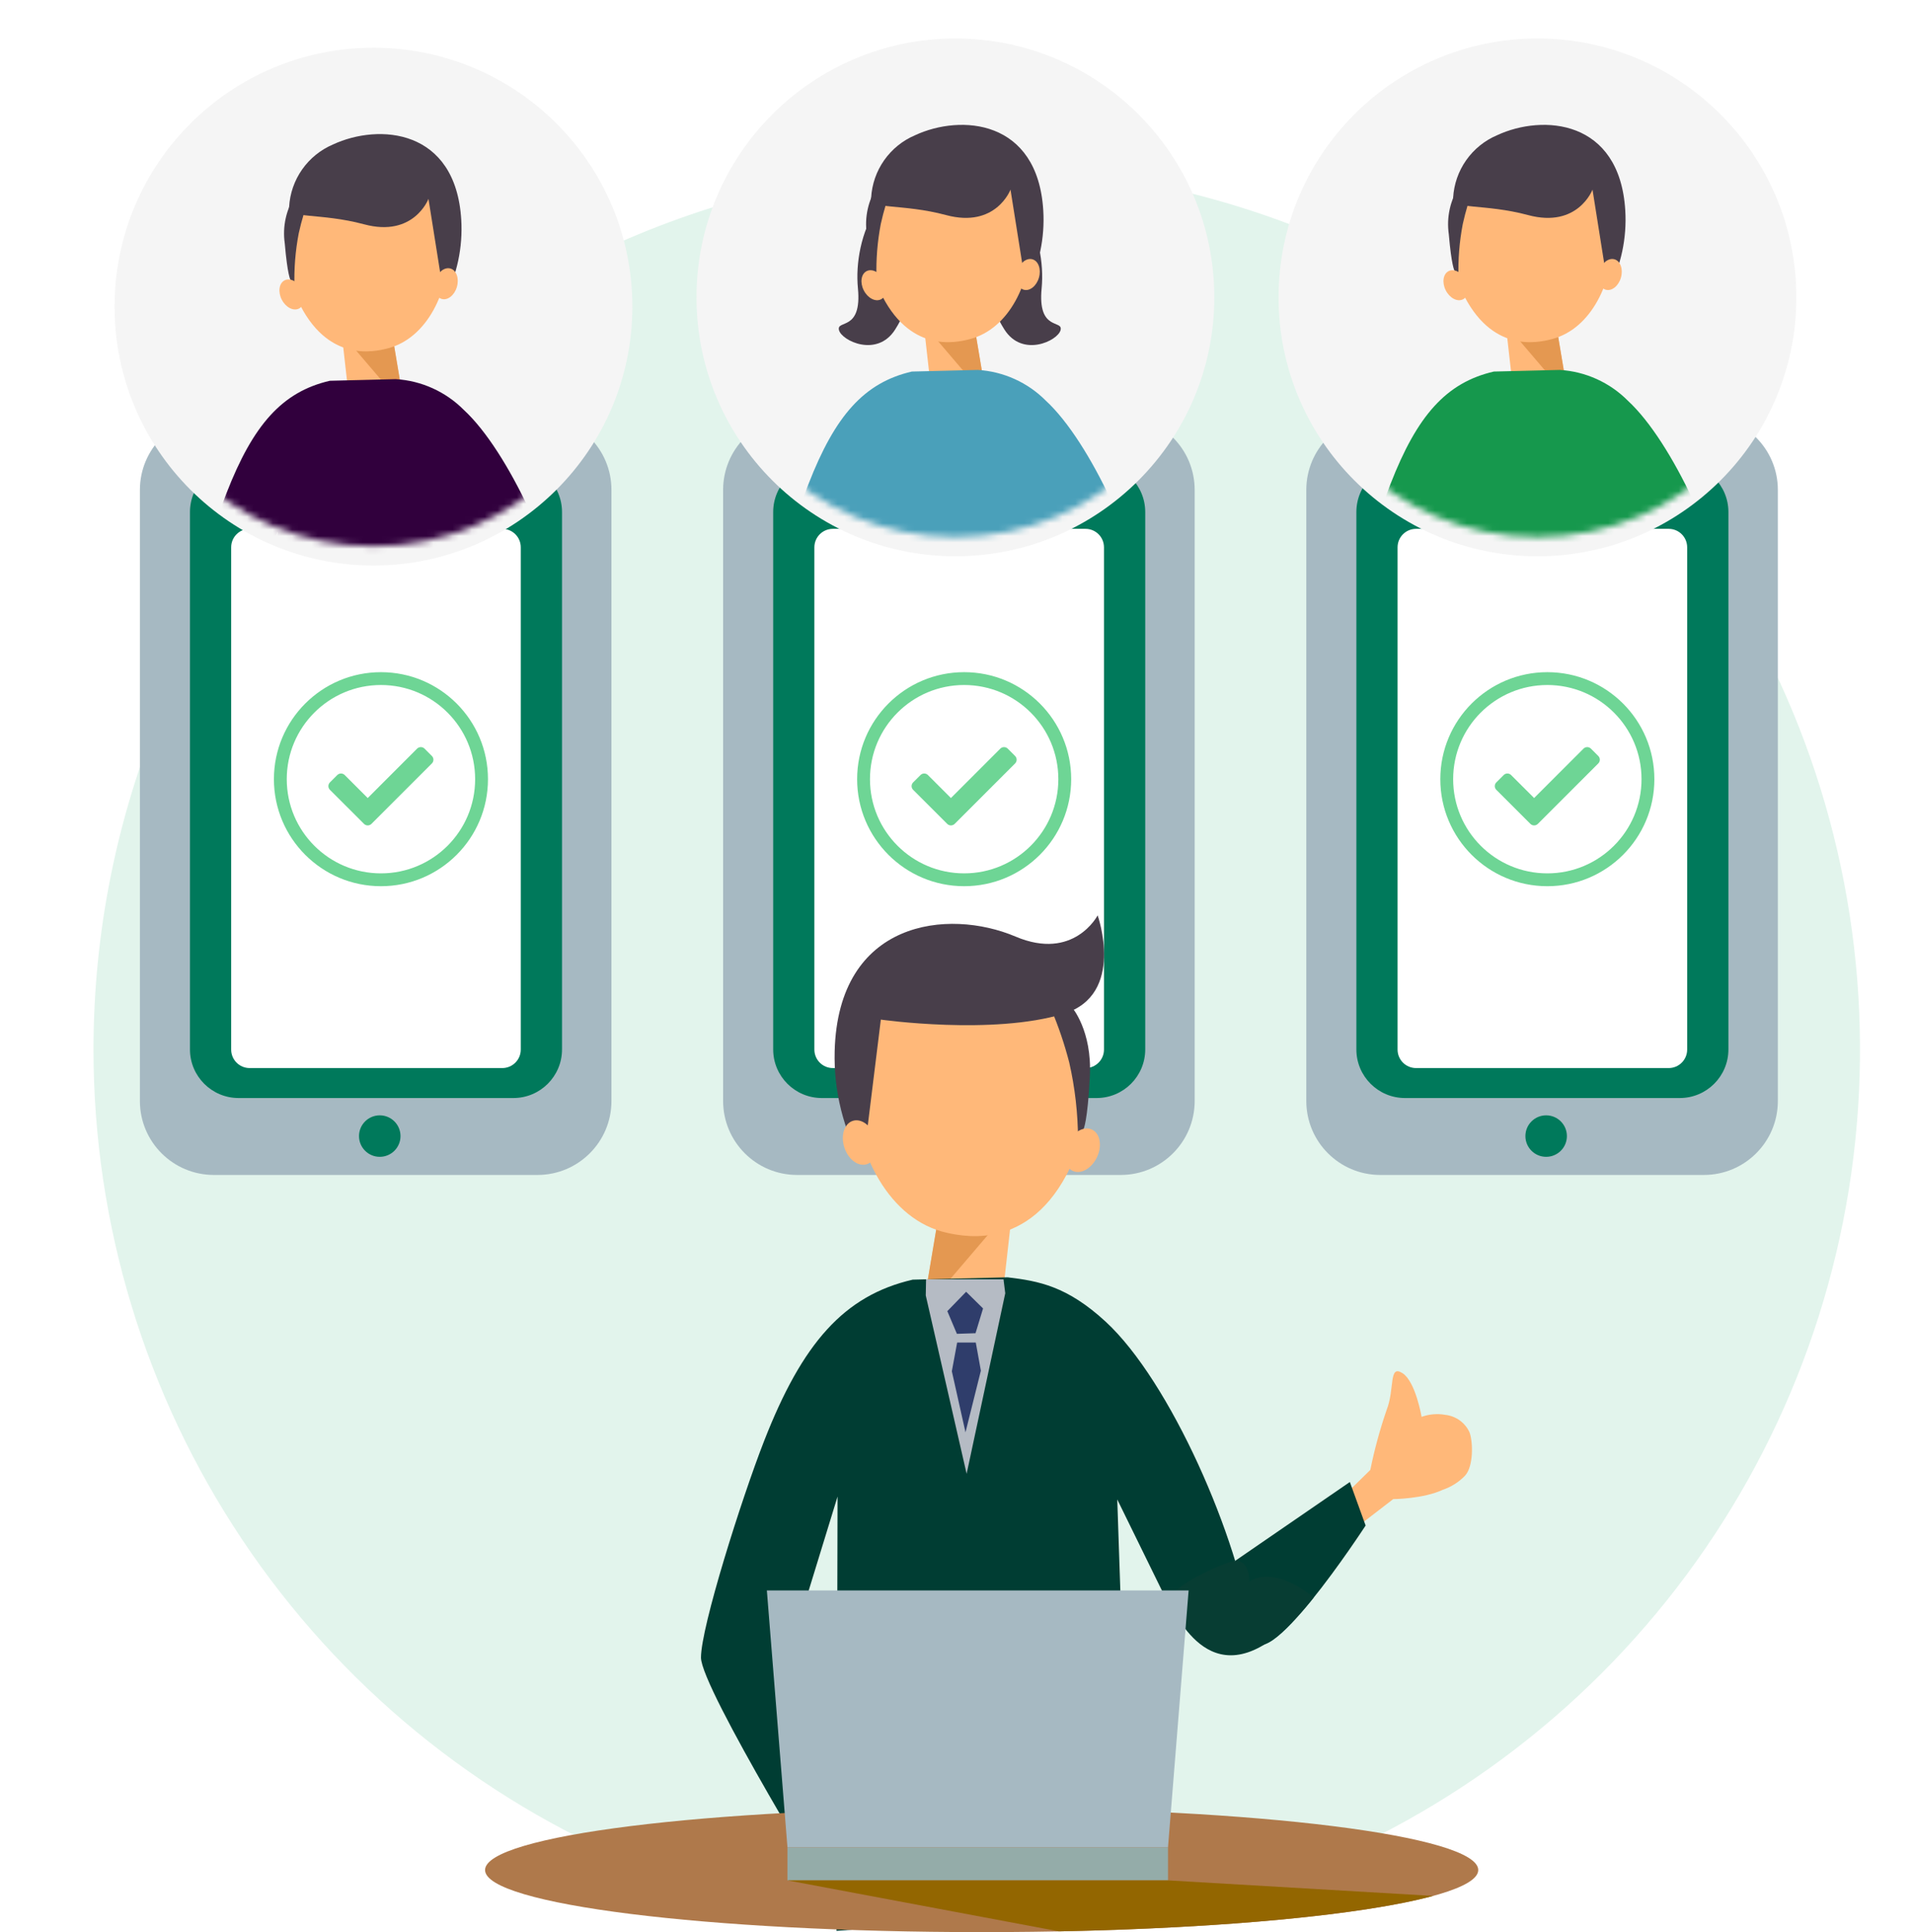 <svg width="298" height="301" viewBox="0 0 298 301" fill="none" xmlns="http://www.w3.org/2000/svg">
<path d="M152.155 26.014C179.368 26.014 205.969 34.078 228.596 49.185C251.222 64.293 268.857 85.767 279.271 110.89C289.685 136.014 292.41 163.659 287.101 190.33C281.792 217.001 268.688 241.5 249.445 260.729C230.203 279.958 205.687 293.053 178.997 298.358C152.308 303.663 124.643 300.941 99.502 290.534C74.361 280.127 52.872 262.505 37.754 239.894C22.635 217.283 14.565 190.7 14.565 163.507C14.565 127.041 29.061 92.07 54.864 66.284C80.668 40.499 115.664 26.014 152.155 26.014Z" fill="#E2F4EC"/>
<path d="M83.727 64.796H33.316C26.952 64.796 21.793 69.955 21.793 76.319V171.52C21.793 177.884 26.952 183.043 33.316 183.043H83.727C90.091 183.043 95.25 177.884 95.25 171.52V76.319C95.25 69.955 90.091 64.796 83.727 64.796Z" fill="#A6B9C2"/>
<path d="M59.157 180.219C60.942 180.219 62.389 178.772 62.389 176.987C62.389 175.202 60.942 173.755 59.157 173.755C57.372 173.755 55.925 175.202 55.925 176.987C55.925 178.772 57.372 180.219 59.157 180.219Z" fill="#00795B"/>
<path d="M79.974 72.199H37.167C32.984 72.199 29.593 75.591 29.593 79.774V163.485C29.593 167.668 32.984 171.059 37.167 171.059H79.974C84.157 171.059 87.549 167.668 87.549 163.485V79.774C87.549 75.591 84.157 72.199 79.974 72.199Z" fill="#00795B"/>
<g filter="url(#filter0_d_247_3625)">
<path d="M78.244 79.386H38.891C37.3 79.386 36.01 80.675 36.01 82.266V160.51C36.01 162.1 37.3 163.39 38.891 163.39H78.244C79.835 163.39 81.124 162.1 81.124 160.51V82.266C81.124 80.675 79.835 79.386 78.244 79.386Z" fill="white"/>
</g>
<path d="M59.343 137.059C67.998 137.059 75.015 130.043 75.015 121.387C75.015 112.732 67.998 105.715 59.343 105.715C50.687 105.715 43.67 112.732 43.67 121.387C43.67 130.043 50.687 137.059 59.343 137.059Z" stroke="#6ED595" stroke-width="2"/>
<path d="M56.715 128.36L51.392 123.042C51.24 122.889 51.155 122.682 51.155 122.466C51.155 122.251 51.24 122.044 51.392 121.89L52.544 120.738C52.697 120.586 52.904 120.501 53.12 120.501C53.336 120.501 53.543 120.586 53.696 120.738L57.282 124.324L64.978 116.624C65.132 116.473 65.338 116.388 65.554 116.388C65.77 116.388 65.977 116.473 66.13 116.624L67.283 117.777C67.434 117.93 67.519 118.137 67.519 118.353C67.519 118.568 67.434 118.775 67.283 118.929L57.863 128.349C57.711 128.501 57.506 128.587 57.291 128.589C57.077 128.591 56.87 128.509 56.715 128.36Z" fill="#6ED595"/>
<path d="M265.424 64.796H215.012C208.649 64.796 203.49 69.955 203.49 76.319V171.52C203.49 177.884 208.649 183.043 215.012 183.043H265.424C271.788 183.043 276.947 177.884 276.947 171.52V76.319C276.947 69.955 271.788 64.796 265.424 64.796Z" fill="#A6B9C2"/>
<path d="M240.854 180.219C242.639 180.219 244.086 178.772 244.086 176.987C244.086 175.202 242.639 173.755 240.854 173.755C239.069 173.755 237.622 175.202 237.622 176.987C237.622 178.772 239.069 180.219 240.854 180.219Z" fill="#00795B"/>
<path d="M261.671 72.199H218.864C214.681 72.199 211.29 75.591 211.29 79.774V163.485C211.29 167.668 214.681 171.059 218.864 171.059H261.671C265.854 171.059 269.246 167.668 269.246 163.485V79.774C269.246 75.591 265.854 72.199 261.671 72.199Z" fill="#00795B"/>
<g filter="url(#filter1_d_247_3625)">
<path d="M259.94 79.386H220.587C218.996 79.386 217.707 80.675 217.707 82.266V160.51C217.707 162.1 218.996 163.39 220.587 163.39H259.94C261.531 163.39 262.821 162.1 262.821 160.51V82.266C262.821 80.675 261.531 79.386 259.94 79.386Z" fill="white"/>
</g>
<path d="M241.039 137.059C249.694 137.059 256.711 130.043 256.711 121.387C256.711 112.732 249.694 105.715 241.039 105.715C232.383 105.715 225.367 112.732 225.367 121.387C225.367 130.043 232.383 137.059 241.039 137.059Z" stroke="#6ED595" stroke-width="2"/>
<path d="M238.411 128.36L233.088 123.042C232.936 122.889 232.851 122.682 232.851 122.466C232.851 122.251 232.936 122.044 233.088 121.89L234.24 120.738C234.393 120.586 234.6 120.501 234.816 120.501C235.032 120.501 235.239 120.586 235.392 120.738L238.979 124.324L246.674 116.624C246.828 116.473 247.035 116.388 247.251 116.388C247.466 116.388 247.673 116.473 247.827 116.624L248.979 117.777C249.131 117.93 249.216 118.137 249.216 118.353C249.216 118.568 249.131 118.775 248.979 118.929L239.559 128.349C239.407 128.501 239.202 128.587 238.988 128.589C238.773 128.591 238.566 128.509 238.411 128.36Z" fill="#6ED595"/>
<g filter="url(#filter2_d_247_3625)">
<path d="M58.175 85.098C80.449 85.098 98.505 67.042 98.505 44.769C98.505 22.495 80.449 4.439 58.175 4.439C35.902 4.439 17.846 22.495 17.846 44.769C17.846 67.042 35.902 85.098 58.175 85.098Z" fill="#F5F5F5"/>
</g>
<mask id="mask0_247_3625" style="mask-type:luminance" maskUnits="userSpaceOnUse" x="17" y="4" width="82" height="82">
<path d="M58.17 85.099C80.443 85.099 98.499 67.043 98.499 44.77C98.499 22.497 80.443 4.44 58.17 4.44C35.897 4.44 17.841 22.497 17.841 44.77C17.841 67.043 35.897 85.099 58.17 85.099Z" fill="white"/>
</mask>
<g mask="url(#mask0_247_3625)">
<path d="M60.036 45.952L62.998 63.429L54.524 63.474L52.862 48.696" fill="#FFB879"/>
<path d="M62.998 63.429L47.246 44.964L59.572 42.947L62.998 63.429Z" fill="#E49851"/>
<path d="M46.376 46.76C50.922 56.532 58.248 54.827 60.397 54.274C66.588 52.676 69.997 45.331 69.954 38.279C69.898 28.628 61.133 22.032 53.785 23.249C46.438 24.467 42.305 38.008 46.376 46.76Z" fill="#FFB879"/>
<path d="M66.746 30.979C66.746 30.979 64.475 37.029 56.716 34.944C49.929 33.121 44.703 34.128 45.038 32.239C45.156 30.14 45.859 28.116 47.068 26.396C48.277 24.675 49.944 23.328 51.879 22.506C59.011 19.187 70.989 20.028 71.851 34.216C72.113 38.507 71.207 42.789 69.229 46.606L66.746 30.979Z" fill="#483E4A"/>
<path d="M71.176 44.687C71.552 43.378 71.102 42.1 70.169 41.833C69.237 41.565 68.177 42.409 67.801 43.718C67.425 45.027 67.876 46.305 68.808 46.573C69.74 46.84 70.8 45.996 71.176 44.687Z" fill="#FFB879"/>
<path d="M46.036 30.378C44.579 32.599 43.982 35.276 44.358 37.906C44.78 42.854 45.244 43.599 45.244 43.599L45.875 44.713C45.785 41.903 46.008 39.091 46.539 36.329C46.98 34.337 47.569 32.38 48.301 30.476L46.036 30.378Z" fill="#483E4A"/>
<path d="M46.572 48.07C47.436 47.629 47.635 46.289 47.017 45.075C46.398 43.862 45.197 43.235 44.333 43.675C43.469 44.116 43.27 45.456 43.888 46.67C44.506 47.883 45.708 48.51 46.572 48.07Z" fill="#FFB879"/>
<path d="M43.251 82.789L43.14 129.787L75.016 127.367L73.515 83.103L68.704 78.014L64.249 83.103L77.698 98.972C77.698 98.972 89.157 103.666 88.348 97.731C86.936 87.376 79.232 70.294 72.263 63.87C69.438 61.021 65.663 59.311 61.658 59.066L51.385 59.32C43.954 61.032 39.43 66.181 35.294 76.798C32.839 83.1 28.473 96.9 28.473 100.215C28.473 103.531 43.14 95.734 43.14 95.734L51.385 74.206L41.654 86.905L43.251 82.789Z" fill="#31003D"/>
</g>
<g filter="url(#filter3_d_247_3625)">
<path d="M239.499 83.659C261.772 83.659 279.828 65.603 279.828 43.329C279.828 21.056 261.772 3 239.499 3C217.226 3 199.17 21.056 199.17 43.329C199.17 65.603 217.226 83.659 239.499 83.659Z" fill="#F5F5F5"/>
</g>
<mask id="mask1_247_3625" style="mask-type:luminance" maskUnits="userSpaceOnUse" x="199" y="3" width="81" height="81">
<path d="M239.498 83.659C261.771 83.659 279.827 65.603 279.827 43.329C279.827 21.056 261.771 3 239.498 3C217.225 3 199.169 21.056 199.169 43.329C199.169 65.603 217.225 83.659 239.498 83.659Z" fill="white"/>
</mask>
<g mask="url(#mask1_247_3625)">
<path d="M241.364 44.516L244.325 61.993L235.852 62.037L234.189 47.26" fill="#FFB879"/>
<path d="M244.326 61.992L228.573 43.527L240.9 41.511L244.326 61.992Z" fill="#E49851"/>
<path d="M227.704 45.323C232.249 55.095 239.576 53.391 241.725 52.837C247.916 51.24 251.324 43.894 251.282 36.843C251.226 27.192 242.46 20.595 235.113 21.813C227.766 23.03 223.633 36.572 227.704 45.323Z" fill="#FFB879"/>
<path d="M248.074 29.542C248.074 29.542 245.803 35.592 238.044 33.508C231.257 31.685 226.03 32.691 226.365 30.803C226.484 28.704 227.187 26.679 228.396 24.959C229.605 23.239 231.271 21.892 233.207 21.069C240.338 17.75 252.316 18.592 253.179 32.78C253.441 37.071 252.535 41.352 250.557 45.169L248.074 29.542Z" fill="#483E4A"/>
<path d="M252.504 43.251C252.88 41.942 252.429 40.664 251.497 40.396C250.565 40.128 249.505 40.972 249.129 42.281C248.753 43.59 249.204 44.868 250.136 45.136C251.068 45.404 252.128 44.56 252.504 43.251Z" fill="#FFB879"/>
<path d="M227.364 28.942C225.907 31.163 225.31 33.839 225.686 36.469C226.108 41.417 226.572 42.162 226.572 42.162L227.202 43.277C227.113 40.466 227.336 37.654 227.867 34.893C228.307 32.9 228.896 30.944 229.629 29.039L227.364 28.942Z" fill="#483E4A"/>
<path d="M227.899 46.633C228.763 46.193 228.962 44.852 228.344 43.639C227.726 42.426 226.524 41.799 225.66 42.239C224.796 42.679 224.597 44.02 225.215 45.233C225.833 46.447 227.035 47.073 227.899 46.633Z" fill="#FFB879"/>
<path d="M224.579 81.352L224.468 128.35L256.344 125.93L254.843 81.666L250.032 76.577L245.577 81.666L259.026 97.536C259.026 97.536 270.485 102.23 269.675 96.294C268.264 85.94 260.559 68.857 253.591 62.433C250.766 59.584 246.991 57.875 242.986 57.63L232.712 57.883C225.281 59.596 220.757 64.745 216.622 75.362C214.166 81.663 209.801 95.463 209.801 98.779C209.801 102.094 224.468 94.298 224.468 94.298L232.712 72.769L222.981 85.469L224.579 81.352Z" fill="#16984D"/>
</g>
<path d="M174.579 64.796H124.167C117.803 64.796 112.645 69.955 112.645 76.319V171.52C112.645 177.884 117.803 183.043 124.167 183.043H174.579C180.943 183.043 186.101 177.884 186.101 171.52V76.319C186.101 69.955 180.943 64.796 174.579 64.796Z" fill="#A6B9C2"/>
<path d="M150.008 180.219C151.794 180.219 153.241 178.772 153.241 176.987C153.241 175.202 151.794 173.755 150.008 173.755C148.223 173.755 146.776 175.202 146.776 176.987C146.776 178.772 148.223 180.219 150.008 180.219Z" fill="#00795B"/>
<path d="M170.826 72.199H128.019C123.836 72.199 120.444 75.591 120.444 79.774V163.485C120.444 167.668 123.836 171.059 128.019 171.059H170.826C175.009 171.059 178.4 167.668 178.4 163.485V79.774C178.4 75.591 175.009 72.199 170.826 72.199Z" fill="#00795B"/>
<g filter="url(#filter4_d_247_3625)">
<path d="M169.094 79.386H129.741C128.15 79.386 126.86 80.675 126.86 82.266V160.51C126.86 162.1 128.15 163.39 129.741 163.39H169.094C170.685 163.39 171.974 162.1 171.974 160.51V82.266C171.974 80.675 170.685 79.386 169.094 79.386Z" fill="white"/>
</g>
<path d="M150.193 137.058C158.849 137.058 165.865 130.042 165.865 121.386C165.865 112.731 158.849 105.714 150.193 105.714C141.538 105.714 134.521 112.731 134.521 121.386C134.521 130.042 141.538 137.058 150.193 137.058Z" stroke="#6ED595" stroke-width="2"/>
<path d="M147.565 128.36L142.242 123.042C142.09 122.889 142.005 122.682 142.005 122.466C142.005 122.251 142.09 122.044 142.242 121.89L143.394 120.738C143.547 120.586 143.754 120.501 143.97 120.501C144.186 120.501 144.393 120.586 144.546 120.738L148.133 124.324L155.828 116.624C155.982 116.473 156.189 116.388 156.404 116.388C156.62 116.388 156.827 116.473 156.98 116.624L158.133 117.777C158.284 117.93 158.369 118.137 158.369 118.353C158.369 118.568 158.284 118.775 158.133 118.929L148.713 128.349C148.561 128.501 148.356 128.587 148.141 128.589C147.927 128.591 147.72 128.509 147.565 128.36Z" fill="#6ED595"/>
<path d="M208.84 233.53L213.461 228.999C214.102 225.837 214.949 222.721 215.998 219.67C217.309 216.333 216.284 212.509 218.486 213.929C220.523 215.244 221.45 220.727 221.45 220.727C222.64 220.299 223.921 220.193 225.165 220.418C225.973 220.51 226.744 220.809 227.402 221.287C228.06 221.765 228.583 222.405 228.92 223.145C229.479 224.657 229.54 228.441 228.231 229.874C227.274 230.88 226.086 231.637 224.771 232.079C221.743 233.51 217.029 233.541 217.029 233.541L211.752 237.604L208.84 233.53Z" fill="#FFB879"/>
<path d="M147.958 179.175L143.696 204.336L155.895 204.401L158.288 183.127" fill="#FFB879"/>
<path d="M143.696 204.336L166.374 177.753L148.629 174.851L143.696 204.336Z" fill="#E49851"/>
<path d="M167.321 180.542C161.263 194.835 150.63 192.746 147.508 192.055C138.517 190.069 133.245 179.663 132.957 169.505C132.559 155.609 144.848 145.677 155.486 147.07C166.123 148.462 172.745 167.74 167.321 180.542Z" fill="#FFB879"/>
<path d="M137.214 158.84C137.214 158.84 154.644 161.311 165.711 157.925C175.385 154.963 170.987 142.603 170.987 142.603C170.987 142.603 167.287 149.763 158.191 145.904C147.757 141.478 130.558 143.287 130.021 163.763C129.86 169.953 131.381 176.07 134.42 181.465L137.214 158.84Z" fill="#483E4A"/>
<path d="M136.34 177.211C135.735 175.346 134.168 174.185 132.84 174.616C131.513 175.047 130.928 176.908 131.534 178.772C132.14 180.636 133.707 181.798 135.034 181.367C136.361 180.935 136.946 179.075 136.34 177.211Z" fill="#FFB879"/>
<path d="M166.985 156.926C166.985 156.926 170.138 160.532 169.776 167.675C169.414 174.818 168.784 175.911 168.784 175.911L167.931 177.551C167.921 173.499 167.461 169.461 166.559 165.51C165.826 162.666 164.881 159.881 163.733 157.179L166.985 156.926Z" fill="#483E4A"/>
<path d="M170.102 175.973C168.837 175.383 167.14 176.346 166.312 178.122C165.483 179.899 165.837 181.817 167.102 182.407C168.367 182.996 170.064 182.034 170.892 180.258C171.72 178.481 171.367 176.563 170.102 175.973Z" fill="#FFB879"/>
<path d="M130.471 233.142L130.312 300.802L176.202 297.318L174.042 233.592L182.179 250.192L210.275 230.877L212.732 237.657C212.732 237.657 196.201 263.067 195.037 254.522C193.005 239.614 182.274 215.15 172.24 205.904C166.205 200.345 161.792 199.568 156.973 198.989L142.181 199.354C131.483 201.82 124.976 209.234 119.016 224.518C115.48 233.591 109.196 253.456 109.196 258.228C109.196 263 130.311 297.378 130.311 297.378L136.219 294.9L123.32 256.439L130.471 233.142Z" fill="#003D33"/>
<path d="M182.288 250.339C184.074 252.574 190.305 266.967 204.644 248.857C198.005 243.542 194.62 246.388 194.62 246.388C194.62 246.388 194.708 242.332 191.642 243.328C188.576 244.325 180.501 248.104 182.288 250.339Z" fill="#073D33"/>
<path d="M144.258 199.3H156.324L156.594 201.477L150.577 229.6L144.211 201.811L144.258 199.3Z" fill="#B5BBC4"/>
<path d="M150.499 201.241L147.57 204.26L149.061 207.791L151.964 207.697L153.138 203.837L150.499 201.241Z" fill="#2F3D6B"/>
<path d="M149.102 209.146L148.274 213.623L150.402 223.136L152.797 213.535L152.003 209.146H149.102Z" fill="#2F3D6B"/>
<path d="M152.918 300.999C195.641 300.999 230.275 296.668 230.275 291.324C230.275 285.981 195.641 281.649 152.918 281.649C110.194 281.649 75.561 285.981 75.561 291.324C75.561 296.668 110.194 300.999 152.918 300.999Z" fill="#AF794B"/>
<path d="M181.946 287.806H122.669L119.459 247.771H185.159L181.946 287.806Z" fill="#A6B9C2"/>
<path d="M181.951 287.807H122.67V292.939H181.951V287.807Z" fill="#94ACA9"/>
<path d="M181.951 292.938H122.67L164.974 300.882C190.943 300.373 212.612 298.248 223.233 295.359L181.951 292.938Z" fill="#936600"/>
<g filter="url(#filter5_d_247_3625)">
<path d="M148.829 83.659C171.102 83.659 189.158 65.603 189.158 43.329C189.158 21.056 171.102 3 148.829 3C126.556 3 108.5 21.056 108.5 43.329C108.5 65.603 126.556 83.659 148.829 83.659Z" fill="#F5F5F5"/>
</g>
<mask id="mask2_247_3625" style="mask-type:luminance" maskUnits="userSpaceOnUse" x="108" y="3" width="82" height="81">
<path d="M148.834 83.659C171.107 83.659 189.163 65.603 189.163 43.329C189.163 21.056 171.107 3 148.834 3C126.561 3 108.505 21.056 108.505 43.329C108.505 65.603 126.561 83.659 148.834 83.659Z" fill="white"/>
</mask>
<g mask="url(#mask2_247_3625)">
<path d="M150.787 31.349C150.787 31.349 151.935 44.203 156.467 51.341C159.269 55.755 164.798 53.09 165.214 51.422C165.63 49.755 161.607 51.685 162.263 44.913C163.014 37.145 158.84 25.197 146.565 26.748C142.878 27.21 139.451 28.89 136.828 31.52L150.787 31.349Z" fill="#483E4A"/>
<path d="M145.12 31.349C145.12 31.349 143.971 44.203 139.44 51.34C136.638 55.755 131.109 53.089 130.693 51.422C130.277 49.755 134.3 51.685 133.644 44.913C132.892 37.145 137.068 25.198 149.344 26.748C153.029 27.211 156.456 28.89 159.079 31.52L145.12 31.349Z" fill="#483E4A"/>
<path d="M150.702 44.516L153.663 61.993L145.189 62.037L143.527 47.26" fill="#FFB879"/>
<path d="M153.664 61.992L137.911 43.527L150.238 41.511L153.664 61.992Z" fill="#E49851"/>
<path d="M137.041 45.323C141.587 55.095 148.914 53.391 151.063 52.837C157.254 51.24 160.662 43.894 160.62 36.843C160.563 27.192 151.798 20.595 144.451 21.813C137.104 23.03 132.971 36.572 137.041 45.323Z" fill="#FFB879"/>
<path d="M157.412 29.542C157.412 29.542 155.141 35.592 147.382 33.508C140.595 31.685 135.368 32.691 135.703 30.803C135.821 28.704 136.525 26.679 137.734 24.959C138.943 23.239 140.609 21.892 142.544 21.069C149.676 17.75 161.654 18.592 162.517 32.78C162.779 37.071 161.872 41.352 159.895 45.169L157.412 29.542Z" fill="#483E4A"/>
<path d="M161.842 43.251C162.218 41.942 161.767 40.664 160.835 40.396C159.903 40.128 158.843 40.972 158.467 42.281C158.091 43.59 158.542 44.868 159.474 45.136C160.406 45.404 161.466 44.56 161.842 43.251Z" fill="#FFB879"/>
<path d="M136.702 28.942C135.245 31.163 134.648 33.839 135.024 36.469C135.446 41.417 135.91 42.162 135.91 42.162L136.54 43.277C136.451 40.466 136.674 37.654 137.205 34.893C137.645 32.9 138.234 30.944 138.967 29.039L136.702 28.942Z" fill="#483E4A"/>
<path d="M137.237 46.633C138.101 46.193 138.3 44.852 137.682 43.639C137.064 42.426 135.862 41.799 134.998 42.239C134.134 42.679 133.935 44.02 134.553 45.233C135.171 46.447 136.373 47.073 137.237 46.633Z" fill="#FFB879"/>
<path d="M133.916 81.352L133.806 128.35L165.682 125.93L164.181 81.666L159.37 76.577L154.915 81.666L168.363 97.536C168.363 97.536 179.823 102.23 179.013 96.294C177.602 85.94 169.897 68.857 162.929 62.433C160.104 59.584 156.329 57.875 152.324 57.63L142.05 57.883C134.619 59.596 130.095 64.745 125.96 75.362C123.504 81.663 119.139 95.463 119.139 98.779C119.139 102.094 133.806 94.298 133.806 94.298L142.05 72.769L132.319 85.469L133.916 81.352Z" fill="#4AA0BA"/>
</g>
<defs>
<filter id="filter0_d_247_3625" x="30.01" y="76.386" width="57.114" height="96.005" filterUnits="userSpaceOnUse" color-interpolation-filters="sRGB">
<feFlood flood-opacity="0" result="BackgroundImageFix"/>
<feColorMatrix in="SourceAlpha" type="matrix" values="0 0 0 0 0 0 0 0 0 0 0 0 0 0 0 0 0 0 127 0" result="hardAlpha"/>
<feOffset dy="3"/>
<feGaussianBlur stdDeviation="3"/>
<feColorMatrix type="matrix" values="0 0 0 0 0 0 0 0 0 0 0 0 0 0 0 0 0 0 0.161 0"/>
<feBlend mode="normal" in2="BackgroundImageFix" result="effect1_dropShadow_247_3625"/>
<feBlend mode="normal" in="SourceGraphic" in2="effect1_dropShadow_247_3625" result="shape"/>
</filter>
<filter id="filter1_d_247_3625" x="211.707" y="76.386" width="57.114" height="96.005" filterUnits="userSpaceOnUse" color-interpolation-filters="sRGB">
<feFlood flood-opacity="0" result="BackgroundImageFix"/>
<feColorMatrix in="SourceAlpha" type="matrix" values="0 0 0 0 0 0 0 0 0 0 0 0 0 0 0 0 0 0 127 0" result="hardAlpha"/>
<feOffset dy="3"/>
<feGaussianBlur stdDeviation="3"/>
<feColorMatrix type="matrix" values="0 0 0 0 0 0 0 0 0 0 0 0 0 0 0 0 0 0 0.161 0"/>
<feBlend mode="normal" in2="BackgroundImageFix" result="effect1_dropShadow_247_3625"/>
<feBlend mode="normal" in="SourceGraphic" in2="effect1_dropShadow_247_3625" result="shape"/>
</filter>
<filter id="filter2_d_247_3625" x="11.846" y="1.439" width="92.659" height="92.658" filterUnits="userSpaceOnUse" color-interpolation-filters="sRGB">
<feFlood flood-opacity="0" result="BackgroundImageFix"/>
<feColorMatrix in="SourceAlpha" type="matrix" values="0 0 0 0 0 0 0 0 0 0 0 0 0 0 0 0 0 0 127 0" result="hardAlpha"/>
<feOffset dy="3"/>
<feGaussianBlur stdDeviation="3"/>
<feColorMatrix type="matrix" values="0 0 0 0 0 0 0 0 0 0 0 0 0 0 0 0 0 0 0.161 0"/>
<feBlend mode="normal" in2="BackgroundImageFix" result="effect1_dropShadow_247_3625"/>
<feBlend mode="normal" in="SourceGraphic" in2="effect1_dropShadow_247_3625" result="shape"/>
</filter>
<filter id="filter3_d_247_3625" x="193.17" y="0" width="92.659" height="92.658" filterUnits="userSpaceOnUse" color-interpolation-filters="sRGB">
<feFlood flood-opacity="0" result="BackgroundImageFix"/>
<feColorMatrix in="SourceAlpha" type="matrix" values="0 0 0 0 0 0 0 0 0 0 0 0 0 0 0 0 0 0 127 0" result="hardAlpha"/>
<feOffset dy="3"/>
<feGaussianBlur stdDeviation="3"/>
<feColorMatrix type="matrix" values="0 0 0 0 0 0 0 0 0 0 0 0 0 0 0 0 0 0 0.161 0"/>
<feBlend mode="normal" in2="BackgroundImageFix" result="effect1_dropShadow_247_3625"/>
<feBlend mode="normal" in="SourceGraphic" in2="effect1_dropShadow_247_3625" result="shape"/>
</filter>
<filter id="filter4_d_247_3625" x="120.86" y="76.386" width="57.114" height="96.005" filterUnits="userSpaceOnUse" color-interpolation-filters="sRGB">
<feFlood flood-opacity="0" result="BackgroundImageFix"/>
<feColorMatrix in="SourceAlpha" type="matrix" values="0 0 0 0 0 0 0 0 0 0 0 0 0 0 0 0 0 0 127 0" result="hardAlpha"/>
<feOffset dy="3"/>
<feGaussianBlur stdDeviation="3"/>
<feColorMatrix type="matrix" values="0 0 0 0 0 0 0 0 0 0 0 0 0 0 0 0 0 0 0.161 0"/>
<feBlend mode="normal" in2="BackgroundImageFix" result="effect1_dropShadow_247_3625"/>
<feBlend mode="normal" in="SourceGraphic" in2="effect1_dropShadow_247_3625" result="shape"/>
</filter>
<filter id="filter5_d_247_3625" x="102.5" y="0" width="92.659" height="92.658" filterUnits="userSpaceOnUse" color-interpolation-filters="sRGB">
<feFlood flood-opacity="0" result="BackgroundImageFix"/>
<feColorMatrix in="SourceAlpha" type="matrix" values="0 0 0 0 0 0 0 0 0 0 0 0 0 0 0 0 0 0 127 0" result="hardAlpha"/>
<feOffset dy="3"/>
<feGaussianBlur stdDeviation="3"/>
<feColorMatrix type="matrix" values="0 0 0 0 0 0 0 0 0 0 0 0 0 0 0 0 0 0 0.161 0"/>
<feBlend mode="normal" in2="BackgroundImageFix" result="effect1_dropShadow_247_3625"/>
<feBlend mode="normal" in="SourceGraphic" in2="effect1_dropShadow_247_3625" result="shape"/>
</filter>
</defs>
</svg>
